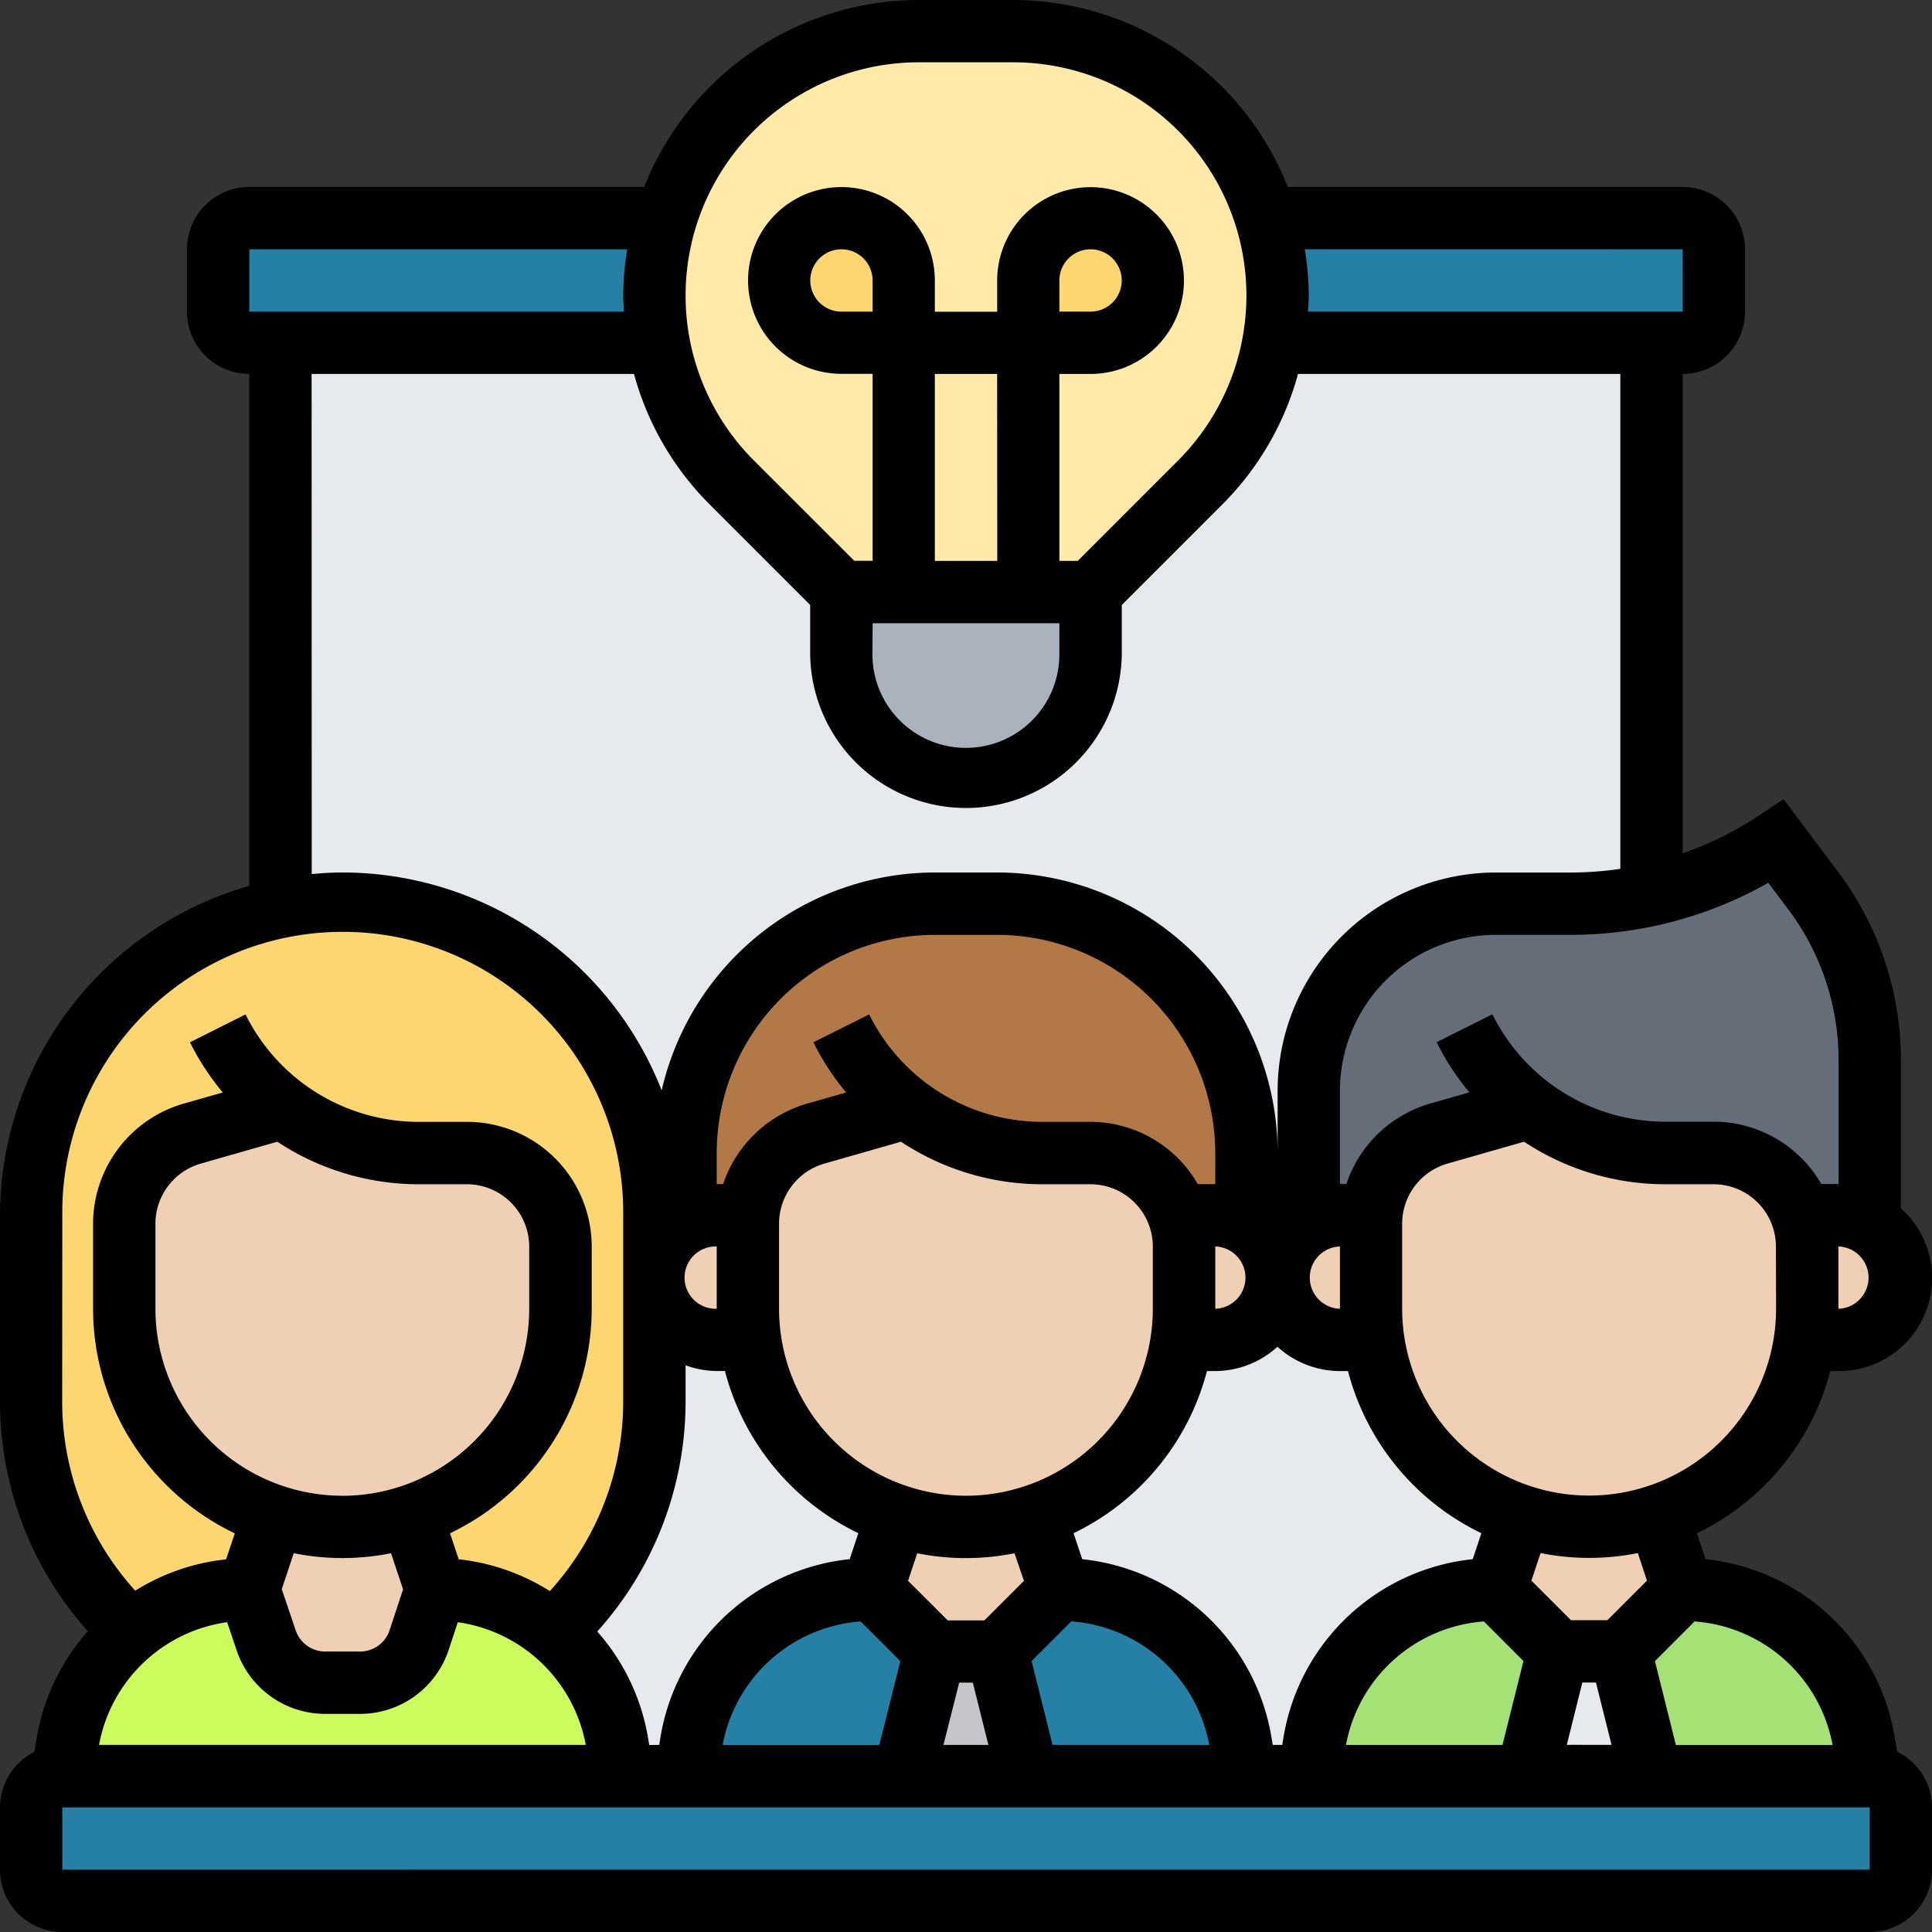 <?xml version="1.0" encoding="UTF-8"?>
<svg xmlns="http://www.w3.org/2000/svg" width="60" height="60" viewBox="0 0 60 60">
  <rect x="0" y="0" width="60" height="60" fill="#333333" stroke="none"/>
  <g id="Group_20025" data-name="Group 20025" transform="translate(-171 -237)">
    <g id="Group_19991" data-name="Group 19991" transform="translate(179.71 247.645)">
      <path id="Path_5315" data-name="Path 5315" d="M9,11H51.581V55.516H9Z" transform="translate(-9 -11)" fill="#e6e9ed"></path>
    </g>
    <g id="Group_19992" data-name="Group 19992" transform="translate(210.319 243.774)">
      <path id="Path_5316" data-name="Path 5316" d="M52.6,10.871H40.862A8.383,8.383,0,0,0,40.63,7H53.569a.971.971,0,0,1,.968.968V9.9a.971.971,0,0,1-.968.968Z" transform="translate(-40.63 -7)" fill="#2580a6"></path>
    </g>
    <g id="Group_19993" data-name="Group 19993" transform="translate(177.774 243.774)">
      <path id="Path_5317" data-name="Path 5317" d="M7.968,7H20.906a8.384,8.384,0,0,0-.232,3.871H7.968A.971.971,0,0,1,7,9.9V7.968A.971.971,0,0,1,7.968,7Z" transform="translate(-7 -7)" fill="#2580a6"></path>
    </g>
    <g id="Group_19994" data-name="Group 19994" transform="translate(171.968 292.161)">
      <path id="Path_5318" data-name="Path 5318" d="M19.377,57H58.1a.971.971,0,0,1,.968.968V59.9a.971.971,0,0,1-.968.968H1.968A.971.971,0,0,1,1,59.9V57.968A.969.969,0,0,1,1.958,57H19.377Z" transform="translate(-1 -57)" fill="#2580a6"></path>
    </g>
    <g id="Group_19995" data-name="Group 19995" transform="translate(201.968 286.355)">
      <path id="Path_5319" data-name="Path 5319" d="M32,52.935,33.935,51a5.7,5.7,0,0,1,5.632,4.771l.174,1.035H32.968Z" transform="translate(-32 -51)" fill="#2580a6"></path>
    </g>
    <g id="Group_19996" data-name="Group 19996" transform="translate(192.29 286.355)">
      <path id="Path_5320" data-name="Path 5320" d="M29.742,52.935l-.968,3.871H22l.174-1.035A5.7,5.7,0,0,1,27.806,51Z" transform="translate(-22 -51)" fill="#2580a6"></path>
    </g>
    <g id="Group_19997" data-name="Group 19997" transform="translate(221.323 286.355)">
      <path id="Path_5321" data-name="Path 5321" d="M53.935,51a5.7,5.7,0,0,1,5.632,4.771l.174,1.035H52.968L52,52.935Z" transform="translate(-52 -51)" fill="#a4e276"></path>
    </g>
    <g id="Group_19998" data-name="Group 19998" transform="translate(211.645 286.355)">
      <path id="Path_5322" data-name="Path 5322" d="M49.742,52.935l-.968,3.871H42l.174-1.035A5.7,5.7,0,0,1,47.806,51Z" transform="translate(-42 -51)" fill="#a4e276"></path>
    </g>
    <g id="Group_19999" data-name="Group 19999" transform="translate(199.065 288.29)">
      <path id="Path_5323" data-name="Path 5323" d="M31.9,53l.968,3.871H29L29.968,53Z" transform="translate(-29 -53)" fill="#c6c5ca"></path>
    </g>
    <g id="Group_20000" data-name="Group 20000" transform="translate(211.645 263.129)">
      <path id="Path_5324" data-name="Path 5324" d="M42.968,38.613a1.93,1.93,0,0,0-.968.261V34.742a5.811,5.811,0,0,1,5.806-5.806h2.313A11.557,11.557,0,0,0,56.516,27l1.161,1.548a8.7,8.7,0,0,1,1.742,5.226v5.1a1.93,1.93,0,0,0-.968-.261H57.31a2.872,2.872,0,0,0-2.729-1.935H53.1a6.923,6.923,0,0,1-4.21-1.423l-.01.01-2.835.813a2.906,2.906,0,0,0-2.1,2.535Z" transform="translate(-42 -27)" fill="#656d78"></path>
    </g>
    <g id="Group_20001" data-name="Group 20001" transform="translate(192.29 265.065)">
      <path id="Path_5325" data-name="Path 5325" d="M28.89,35.319l-.01.01-2.835.813a2.906,2.906,0,0,0-2.1,2.535h-.977a1.93,1.93,0,0,0-.968.261v-2.2A7.74,7.74,0,0,1,29.742,29h1.935a7.74,7.74,0,0,1,7.742,7.742v2.2a1.93,1.93,0,0,0-.968-.261H37.31a2.872,2.872,0,0,0-2.729-1.935H33.1a6.923,6.923,0,0,1-4.21-1.423Z" transform="translate(-22 -29)" fill="#b27946"></path>
    </g>
    <g id="Group_20002" data-name="Group 20002" transform="translate(171.968 265.065)">
      <path id="Path_5326" data-name="Path 5326" d="M1,44.484V38.677a9.677,9.677,0,0,1,19.355,0v5.806a9.713,9.713,0,0,1-3.135,7.132,5.663,5.663,0,0,0-3.648-1.326l-.765-2.284a6.765,6.765,0,0,0,4.635-6.426V39.645a2.906,2.906,0,0,0-2.9-2.9H13.058a6.923,6.923,0,0,1-4.21-1.423l-.01.01-2.845.813a2.9,2.9,0,0,0-2.1,2.787v2.652a6.777,6.777,0,0,0,4.626,6.426L7.765,50.29a5.655,5.655,0,0,0-3.648,1.316A9.71,9.71,0,0,1,1,44.484Z" transform="translate(-1 -29)" fill="#fcd770"></path>
    </g>
    <g id="Group_20003" data-name="Group 20003" transform="translate(172.926 286.355)">
      <path id="Path_5327" data-name="Path 5327" d="M11.242,53.9a1.926,1.926,0,0,0,1.839-1.326L13.6,51a5.663,5.663,0,0,1,3.648,1.326c.01.01.029.019.039.029a5.657,5.657,0,0,1,1.945,3.416l.174,1.035H1.99l.174-1.035A5.692,5.692,0,0,1,4.1,52.355c.019-.01.029-.029.048-.039A5.655,5.655,0,0,1,7.8,51l.532,1.587A1.949,1.949,0,0,0,10.167,53.9Z" transform="translate(-1.99 -51)" fill="#ccfc5c"></path>
    </g>
    <g id="Group_20004" data-name="Group 20004" transform="translate(226.955 274.742)">
      <path id="Path_5328" data-name="Path 5328" d="M57.994,39.968A2.683,2.683,0,0,0,57.82,39h1.142A1.94,1.94,0,0,1,60.9,40.935a1.95,1.95,0,0,1-1.935,1.935H57.917a5.367,5.367,0,0,0,.077-.968Z" transform="translate(-57.82 -39)" fill="#f0d0b4"></path>
    </g>
    <g id="Group_20005" data-name="Group 20005" transform="translate(217.452 284.071)">
      <path id="Path_5329" data-name="Path 5329" d="M48.765,48.64l2.139.348a6.8,6.8,0,0,0,2.148-.348l.755,2.284-1.935,1.935H49.935L48,50.924Z" transform="translate(-48 -48.64)" fill="#f0d0b4"></path>
    </g>
    <g id="Group_20006" data-name="Group 20006" transform="translate(213.581 271.384)">
      <path id="Path_5330" data-name="Path 5330" d="M57.548,41.791a5.367,5.367,0,0,1-.077.968,6.757,6.757,0,0,1-6.7,5.806l-2.139-.348a6.742,6.742,0,0,1-4.558-5.458A5.367,5.367,0,0,1,44,41.791V39.14a2.187,2.187,0,0,1,.01-.252,2.906,2.906,0,0,1,2.1-2.535l2.835-.813.01-.01a6.923,6.923,0,0,0,4.21,1.423h1.481a2.872,2.872,0,0,1,2.729,1.935,2.683,2.683,0,0,1,.174.968Z" transform="translate(-44 -35.53)" fill="#f0d0b4"></path>
    </g>
    <g id="Group_20007" data-name="Group 20007" transform="translate(210.677 274.742)">
      <path id="Path_5331" data-name="Path 5331" d="M42.935,42.871A1.95,1.95,0,0,1,41,40.935,1.94,1.94,0,0,1,42.935,39h.977a2.187,2.187,0,0,0-.01.252V41.9a5.367,5.367,0,0,0,.077.968H42.935Z" transform="translate(-41 -39)" fill="#f0d0b4"></path>
    </g>
    <g id="Group_20008" data-name="Group 20008" transform="translate(207.6 274.742)">
      <path id="Path_5332" data-name="Path 5332" d="M39.93,39.261a1.932,1.932,0,0,1,.968,1.674,1.95,1.95,0,0,1-1.935,1.935H37.917a5.367,5.367,0,0,0,.077-.968V39.968A2.683,2.683,0,0,0,37.82,39h1.142A1.93,1.93,0,0,1,39.93,39.261Z" transform="translate(-37.82 -39)" fill="#f0d0b4"></path>
    </g>
    <g id="Group_20009" data-name="Group 20009" transform="translate(198.097 284.071)">
      <path id="Path_5333" data-name="Path 5333" d="M28.765,48.64l2.139.348a6.8,6.8,0,0,0,2.148-.348l.755,2.284-1.935,1.935H29.935L28,50.924Z" transform="translate(-28 -48.64)" fill="#f0d0b4"></path>
    </g>
    <g id="Group_20010" data-name="Group 20010" transform="translate(194.226 271.384)">
      <path id="Path_5334" data-name="Path 5334" d="M32.923,48.217a6.8,6.8,0,0,1-2.148.348l-2.139-.348a6.742,6.742,0,0,1-4.558-5.458A5.368,5.368,0,0,1,24,41.791V39.14a2.187,2.187,0,0,1,.01-.252,2.906,2.906,0,0,1,2.1-2.535l2.835-.813.01-.01a6.923,6.923,0,0,0,4.21,1.423h1.481a2.872,2.872,0,0,1,2.729,1.935,2.683,2.683,0,0,1,.174.968v1.935a5.367,5.367,0,0,1-.077.968,6.746,6.746,0,0,1-4.548,5.458Z" transform="translate(-24 -35.53)" fill="#f0d0b4"></path>
    </g>
    <g id="Group_20011" data-name="Group 20011" transform="translate(191.323 274.742)">
      <path id="Path_5335" data-name="Path 5335" d="M21.571,42.3A1.892,1.892,0,0,1,21,40.935,1.94,1.94,0,0,1,22.935,39h.977a2.187,2.187,0,0,0-.01.252V41.9a5.368,5.368,0,0,0,.077.968H22.935A1.892,1.892,0,0,1,21.571,42.3Z" transform="translate(-21 -39)" fill="#f0d0b4"></path>
    </g>
    <g id="Group_20012" data-name="Group 20012" transform="translate(178.732 284.071)">
      <path id="Path_5336" data-name="Path 5336" d="M8.745,48.64l2.148.348a6.785,6.785,0,0,0,2.139-.348l.765,2.284L13.274,52.5a1.926,1.926,0,0,1-1.839,1.326H10.361a1.949,1.949,0,0,1-1.839-1.316L7.99,50.924Z" transform="translate(-7.99 -48.64)" fill="#f0d0b4"></path>
    </g>
    <g id="Group_20013" data-name="Group 20013" transform="translate(174.861 271.384)">
      <path id="Path_5337" data-name="Path 5337" d="M12.9,48.217a6.785,6.785,0,0,1-2.139.348l-2.148-.348A6.777,6.777,0,0,1,3.99,41.791V39.14a2.9,2.9,0,0,1,2.1-2.787l2.845-.813.01-.01a6.923,6.923,0,0,0,4.21,1.423h1.481a2.906,2.906,0,0,1,2.9,2.9v1.935A6.765,6.765,0,0,1,12.9,48.217Z" transform="translate(-3.99 -35.53)" fill="#f0d0b4"></path>
    </g>
    <g id="Group_20019" data-name="Group 20019" transform="translate(197.129 255.387)">
      <path id="Path_5343" data-name="Path 5343" d="M34.742,20.935a3.871,3.871,0,1,1-7.742,0V19h7.742Z" transform="translate(-27 -19)" fill="#aab2bd"></path>
    </g>
    <g id="Group_20020" data-name="Group 20020" transform="translate(191.323 237.968)">
      <path id="Path_5344" data-name="Path 5344" d="M40,6.806A8.224,8.224,0,0,0,32.139,1H29.216a8.243,8.243,0,0,0-8.09,9.677,8.2,8.2,0,0,0,2.284,4.345l3.4,3.4h7.742l3.4-3.4A8.223,8.223,0,0,0,40,6.806Z" transform="translate(-21 -1)" fill="#ffeaa7"></path>
    </g>
    <g id="Group_20021" data-name="Group 20021" transform="translate(202.935 243.774)">
      <path id="Path_5345" data-name="Path 5345" d="M36.3,7.571a1.892,1.892,0,0,1,.571,1.365,1.941,1.941,0,0,1-1.935,1.935H33V8.935a1.93,1.93,0,0,1,3.3-1.365Z" transform="translate(-33 -7)" fill="#fcd770"></path>
    </g>
    <g id="Group_20022" data-name="Group 20022" transform="translate(195.194 243.774)">
      <path id="Path_5346" data-name="Path 5346" d="M28.871,8.935v1.935H26.935a1.936,1.936,0,0,1,0-3.871A1.941,1.941,0,0,1,28.871,8.935Z" transform="translate(-25 -7)" fill="#fcd770"></path>
    </g>
    <g id="Group_20024" data-name="Group 20024" transform="translate(171 237)">
      <path id="Path_5347" data-name="Path 5347" d="M58.919,54.4l-.073-.433a6.655,6.655,0,0,0-5.879-5.544l-.269-.807a7.763,7.763,0,0,0,4.143-5.036H57.1a2.892,2.892,0,0,0,1.935-5.052V32.9A9.738,9.738,0,0,0,57.1,27.1l-1.711-2.281-.762.508A10.555,10.555,0,0,1,52.258,26.5V11.613a1.937,1.937,0,0,0,1.935-1.935V7.742a1.937,1.937,0,0,0-1.935-1.935H39.995A9.187,9.187,0,0,0,31.466,0H28.535a9.186,9.186,0,0,0-8.529,5.806H7.742A1.937,1.937,0,0,0,5.806,7.742V9.677a1.937,1.937,0,0,0,1.935,1.935v15.9A10.658,10.658,0,0,0,0,37.742v5.806a10.676,10.676,0,0,0,2.73,7.111,6.655,6.655,0,0,0-1.589,3.31l-.074.439A1.931,1.931,0,0,0,0,56.129v1.935A1.937,1.937,0,0,0,1.935,60H58.065A1.937,1.937,0,0,0,60,58.065V56.129A1.932,1.932,0,0,0,58.919,54.4Zm-2.006-.207H52.046l-.651-2.606,1.232-1.232A4.709,4.709,0,0,1,56.913,54.194ZM7.056,50.383l.293.868a2.9,2.9,0,0,0,2.75,1.975H11.18a2.9,2.9,0,0,0,2.758-2l.279-.847a4.714,4.714,0,0,1,3.975,3.81H3.075a4.712,4.712,0,0,1,3.981-3.811Zm3.577-3.931a5.812,5.812,0,0,1-5.806-5.806V38a1.943,1.943,0,0,1,1.4-1.861l2.386-.682a7.956,7.956,0,0,0,4.408,1.321H14.5a1.937,1.937,0,0,1,1.935,1.935v1.935a5.812,5.812,0,0,1-5.806,5.806Zm0,1.935a7.772,7.772,0,0,0,1.511-.15l.374,1.121L12.1,50.626a.966.966,0,0,1-.919.664H10.1a.968.968,0,0,1-.917-.658L8.75,49.353l.373-1.117a7.687,7.687,0,0,0,1.51.151Zm9.53,5.806-.038-.225a6.647,6.647,0,0,0-1.577-3.3,10.675,10.675,0,0,0,2.743-7.125V42.4a2.871,2.871,0,0,0,.968.178h.255a7.763,7.763,0,0,0,4.143,5.036l-.269.807a6.656,6.656,0,0,0-5.879,5.544l-.037.225Zm21.45-13.548a.968.968,0,0,1,0-1.935ZM37.742,38.71a.968.968,0,0,1,0,1.935Zm0-1.935H37.2a3.858,3.858,0,0,0-3.333-1.935H32.392a6,6,0,0,1-5.4-3.336l-1.731.866a8,8,0,0,0,1.018,1.558l-1.215.347a3.885,3.885,0,0,0-2.606,2.5h-.2v-.968a6.782,6.782,0,0,1,6.774-6.774h1.935a6.782,6.782,0,0,1,6.774,6.774ZM31.8,49.094l-1.229,1.229H29.433L28.2,49.094l.285-.856a7.682,7.682,0,0,0,3.021,0ZM30,46.452a5.812,5.812,0,0,1-5.806-5.806V38a1.943,1.943,0,0,1,1.4-1.861l2.386-.682a7.956,7.956,0,0,0,4.408,1.321h1.479a1.937,1.937,0,0,1,1.935,1.935v1.935A5.812,5.812,0,0,1,30,46.452ZM22.258,38.71v1.935a.968.968,0,1,1,0-1.935Zm4.471,11.646,1.232,1.232-.652,2.606H22.442a4.709,4.709,0,0,1,4.287-3.838Zm3.059,1.9h.424l.484,1.935H29.3Zm2.9,1.935-.651-2.606,1.232-1.232a4.709,4.709,0,0,1,4.287,3.838Zm6.838,0-.038-.225a6.655,6.655,0,0,0-5.879-5.544l-.269-.807a7.763,7.763,0,0,0,4.143-5.036h.255a2.885,2.885,0,0,0,1.935-.755,2.88,2.88,0,0,0,1.935.755h.255a7.763,7.763,0,0,0,4.143,5.036l-.269.807a6.656,6.656,0,0,0-5.879,5.544l-.037.225Zm6.555-3.838,1.232,1.232-.652,2.606H41.8A4.709,4.709,0,0,1,46.084,50.355Zm3.059,1.9h.424l.484,1.935H48.659Zm2.008-3.165-1.229,1.229H48.788l-1.229-1.229.285-.856a7.682,7.682,0,0,0,3.021,0Zm4.01-8.448a5.806,5.806,0,0,1-11.613,0V38a1.943,1.943,0,0,1,1.4-1.861l2.386-.682a7.956,7.956,0,0,0,4.408,1.321h1.479a1.937,1.937,0,0,1,1.935,1.935Zm1.935,0V38.71a.968.968,0,0,1,0,1.935Zm-2.18-13.23.632.843A7.789,7.789,0,0,1,57.1,32.9v3.871h-.538a3.858,3.858,0,0,0-3.333-1.935H51.747a6,6,0,0,1-5.4-3.336l-1.731.866a8,8,0,0,0,1.018,1.558l-1.215.347a3.885,3.885,0,0,0-2.606,2.5h-.2v-2.9a4.844,4.844,0,0,1,4.839-4.839h2.318a12.443,12.443,0,0,0,6.147-1.617ZM52.258,7.742V9.677H40.621c.009-.165.024-.331.024-.5a9.141,9.141,0,0,0-.124-1.437ZM28.534,1.935h2.931A7.244,7.244,0,0,1,36.588,14.3L33.47,17.419H32.9V11.613h.968a2.9,2.9,0,1,0-2.9-2.9v.968H29.032V8.71a2.9,2.9,0,1,0-2.9,2.9H27.1v5.806H26.53L23.412,14.3A7.244,7.244,0,0,1,28.534,1.935ZM27.1,19.355H32.9v.968a2.9,2.9,0,0,1-5.806,0Zm0-9.677h-.968A.968.968,0,1,1,27.1,8.71Zm3.871,7.742H29.032V11.613h1.935ZM32.9,9.677V8.71a.968.968,0,1,1,.968.968ZM7.742,7.742H19.479a9.141,9.141,0,0,0-.124,1.437c0,.167.015.332.024.5H7.742Zm1.935,3.871H19.689a9.112,9.112,0,0,0,2.355,4.057l3.117,3.118v1.535a4.839,4.839,0,0,0,9.677,0V18.788l3.118-3.118a9.118,9.118,0,0,0,2.355-4.057h10.01v15.37a10.644,10.644,0,0,1-1.553.114H46.452a6.782,6.782,0,0,0-6.774,6.774v1.935a8.72,8.72,0,0,0-8.71-8.71H29.032a8.719,8.719,0,0,0-8.483,6.767,10.656,10.656,0,0,0-9.9-6.767c-.327,0-.648.02-.968.049ZM1.935,37.742a8.71,8.71,0,1,1,17.419,0v5.806a8.733,8.733,0,0,1-2.278,5.865,6.625,6.625,0,0,0-2.831-.988l-.269-.807a7.745,7.745,0,0,0,4.4-6.972V38.711A3.875,3.875,0,0,0,14.5,34.84H13.025a6,6,0,0,1-5.4-3.336L5.9,32.37a8.007,8.007,0,0,0,1.019,1.558L5.7,34.275A3.887,3.887,0,0,0,2.891,38v2.648a7.743,7.743,0,0,0,4.4,6.972l-.269.807A6.636,6.636,0,0,0,4.2,49.4a8.736,8.736,0,0,1-2.269-5.855Zm0,20.323V56.129H58.065v1.935Z" transform="translate(0 0)"></path>
    </g>
  </g>
</svg>

